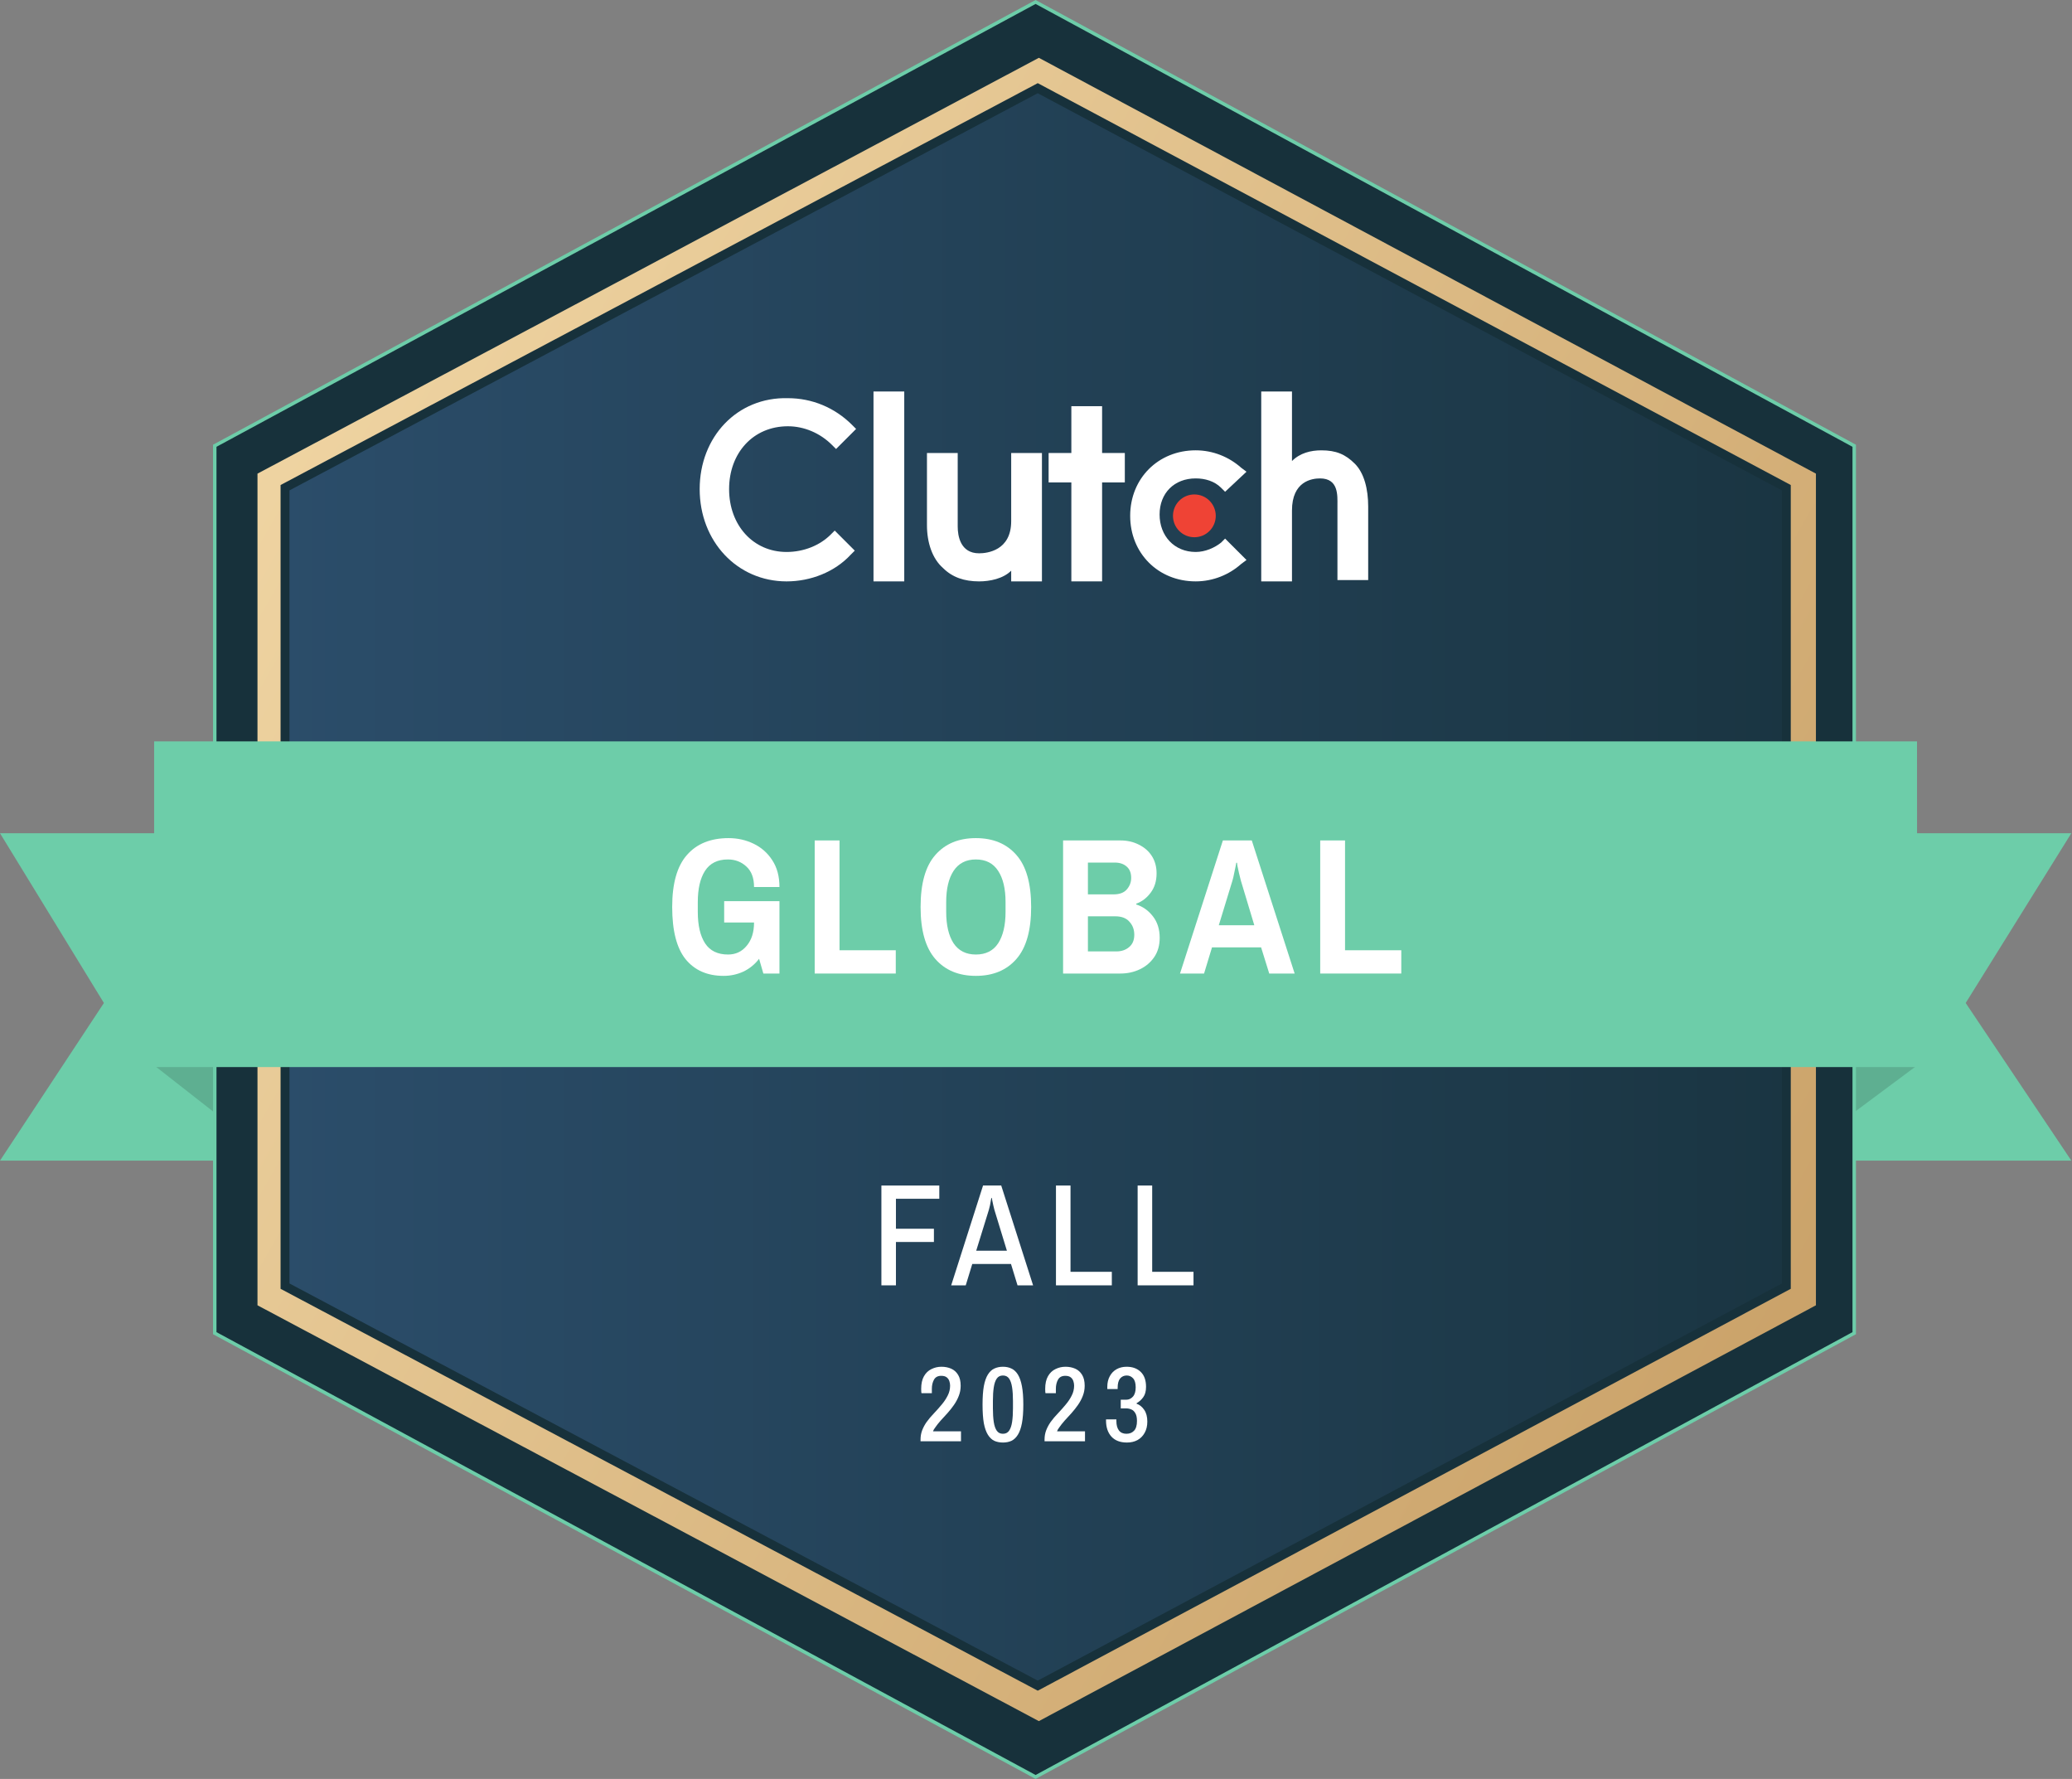 <svg width="466" height="400" viewBox="0 0 466 400" fill="none" xmlns="http://www.w3.org/2000/svg">
<rect x="0" y="0" width="466" height="400" fill="#808080" stroke="none"/>
<path d="M465.851 187.353H413.657V260.97H465.851L442.091 225.525L465.851 187.353ZM0 187.353H61.542V260.97H0L23.37 225.525L0 187.353Z" fill="#6DCDA9"/>
<path d="M52.583 253.569L34.666 239.547L51.025 231.757L52.583 253.569Z" fill="#5EAF91"/>
<path d="M414.436 252.011V239.547H431.184L414.436 252.011Z" fill="#5EAF91"/>
<path d="M48.299 100.232L232.909 0.443L417.02 100.232V299.768L232.909 399.557L48.299 299.768V100.232Z" fill="#17313B" stroke="#6DCDA9" stroke-width="0.779"/>
<path d="M233.643 13L408.409 106.5V293.5L233.643 387L57.909 293.5V106.5L233.643 13Z" fill="url(#paint0_linear_2203_57225)"/>
<path d="M64.101 109.663L233.394 19.829L401.751 109.662V289.194L233.394 379.026L64.101 289.192V109.663Z" fill="url(#paint1_linear_2203_57225)" stroke="#17313B" stroke-width="2"/>
<path d="M34.666 239.937H431.185L431.143 166.709H34.666V239.937Z" fill="#6DCDA9"/>
<path d="M198.229 289.015V266.57H211.251V269.547H201.5V276.287H210.04V279.264H201.5V289.015H198.229Z" fill="white"/>
<path d="M213.925 289.015L221.091 266.57H225.18L232.346 289.015H228.845L227.372 284.205H218.669L217.197 289.015H213.925ZM219.553 281.228H226.456L223.643 272.034C223.577 271.728 223.49 271.368 223.381 270.954C223.294 270.539 223.217 270.18 223.152 269.874C223.108 269.547 223.086 269.383 223.086 269.383H222.955C222.955 269.383 222.923 269.547 222.857 269.874C222.814 270.201 222.748 270.572 222.661 270.987C222.574 271.401 222.487 271.75 222.399 272.034L219.553 281.228Z" fill="white"/>
<path d="M237.49 289.015V266.57H240.762V285.972H250.054V289.015H237.49Z" fill="white"/>
<path d="M255.859 289.015V266.57H259.131V285.972H268.423V289.015H255.859Z" fill="white"/>
<path d="M207.033 324.07V323.686C207.033 322.95 207.153 322.262 207.393 321.622C207.649 320.966 207.977 320.35 208.377 319.774C208.873 319.086 209.425 318.43 210.033 317.806C210.641 317.166 211.217 316.518 211.761 315.862C212.321 315.206 212.777 314.526 213.129 313.822C213.497 313.118 213.681 312.366 213.681 311.566C213.681 311.23 213.625 310.894 213.513 310.558C213.401 310.206 213.201 309.918 212.913 309.694C212.625 309.47 212.217 309.358 211.689 309.358C210.921 309.358 210.377 309.646 210.057 310.222C209.737 310.798 209.577 311.486 209.577 312.286V313.27H207.249C207.249 313.27 207.233 313.182 207.201 313.006C207.185 312.83 207.177 312.598 207.177 312.31C207.177 311.126 207.385 310.174 207.801 309.454C208.217 308.718 208.777 308.182 209.481 307.846C210.185 307.494 210.937 307.318 211.737 307.318C212.537 307.318 213.265 307.462 213.921 307.75C214.577 308.038 215.097 308.502 215.481 309.142C215.865 309.766 216.057 310.582 216.057 311.59C216.057 312.406 215.913 313.174 215.625 313.894C215.353 314.598 214.993 315.27 214.545 315.91C214.097 316.55 213.609 317.166 213.081 317.758C212.553 318.334 212.041 318.894 211.545 319.438C211.065 319.982 210.649 320.51 210.297 321.022C210.185 321.166 210.089 321.31 210.009 321.454C209.945 321.582 209.889 321.71 209.841 321.838H216.129V324.07H207.033Z" fill="white"/>
<path d="M225.563 324.358C224.843 324.358 224.195 324.23 223.619 323.974C223.059 323.702 222.579 323.246 222.179 322.606C221.779 321.966 221.475 321.102 221.267 320.014C221.075 318.91 220.979 317.518 220.979 315.838C220.979 314.158 221.075 312.774 221.267 311.686C221.475 310.582 221.779 309.71 222.179 309.07C222.579 308.43 223.059 307.982 223.619 307.726C224.195 307.454 224.843 307.318 225.563 307.318C226.283 307.318 226.923 307.454 227.483 307.726C228.043 307.982 228.523 308.43 228.923 309.07C229.323 309.71 229.627 310.582 229.835 311.686C230.043 312.774 230.147 314.158 230.147 315.838C230.147 317.518 230.043 318.91 229.835 320.014C229.627 321.102 229.323 321.966 228.923 322.606C228.523 323.246 228.043 323.702 227.483 323.974C226.923 324.23 226.283 324.358 225.563 324.358ZM225.563 322.39C226.171 322.39 226.635 322.158 226.955 321.694C227.275 321.23 227.499 320.574 227.627 319.726C227.755 318.862 227.819 317.846 227.819 316.678V314.998C227.819 313.83 227.755 312.822 227.627 311.974C227.499 311.11 227.275 310.446 226.955 309.982C226.635 309.518 226.171 309.286 225.563 309.286C224.955 309.286 224.491 309.518 224.171 309.982C223.851 310.446 223.627 311.11 223.499 311.974C223.371 312.822 223.307 313.83 223.307 314.998V316.678C223.307 317.846 223.371 318.862 223.499 319.726C223.627 320.574 223.851 321.23 224.171 321.694C224.491 322.158 224.955 322.39 225.563 322.39Z" fill="white"/>
<path d="M234.924 324.07V323.686C234.924 322.95 235.044 322.262 235.284 321.622C235.54 320.966 235.868 320.35 236.268 319.774C236.764 319.086 237.316 318.43 237.924 317.806C238.532 317.166 239.108 316.518 239.652 315.862C240.212 315.206 240.668 314.526 241.02 313.822C241.388 313.118 241.572 312.366 241.572 311.566C241.572 311.23 241.516 310.894 241.404 310.558C241.292 310.206 241.092 309.918 240.804 309.694C240.516 309.47 240.108 309.358 239.58 309.358C238.812 309.358 238.268 309.646 237.948 310.222C237.628 310.798 237.468 311.486 237.468 312.286V313.27H235.14C235.14 313.27 235.124 313.182 235.092 313.006C235.076 312.83 235.068 312.598 235.068 312.31C235.068 311.126 235.276 310.174 235.692 309.454C236.108 308.718 236.668 308.182 237.372 307.846C238.076 307.494 238.828 307.318 239.628 307.318C240.428 307.318 241.156 307.462 241.812 307.75C242.468 308.038 242.988 308.502 243.372 309.142C243.756 309.766 243.948 310.582 243.948 311.59C243.948 312.406 243.804 313.174 243.516 313.894C243.244 314.598 242.884 315.27 242.436 315.91C241.988 316.55 241.5 317.166 240.972 317.758C240.444 318.334 239.932 318.894 239.436 319.438C238.956 319.982 238.54 320.51 238.188 321.022C238.076 321.166 237.98 321.31 237.9 321.454C237.836 321.582 237.78 321.71 237.732 321.838H244.02V324.07H234.924Z" fill="white"/>
<path d="M253.453 324.358C251.933 324.358 250.765 323.91 249.949 323.014C249.149 322.118 248.749 320.918 248.749 319.414V319.15H251.077V319.486C251.077 320.43 251.269 321.15 251.653 321.646C252.037 322.142 252.597 322.39 253.333 322.39C254.053 322.39 254.629 322.158 255.061 321.694C255.493 321.23 255.709 320.502 255.709 319.51C255.709 318.758 255.589 318.182 255.349 317.782C255.125 317.366 254.821 317.078 254.437 316.918C254.069 316.758 253.669 316.678 253.237 316.678H252.061V314.734H253.285C253.877 314.734 254.381 314.502 254.797 314.038C255.213 313.574 255.421 312.878 255.421 311.95C255.421 311.006 255.221 310.326 254.821 309.91C254.437 309.494 253.965 309.286 253.405 309.286C252.797 309.286 252.301 309.51 251.917 309.958C251.549 310.406 251.365 311.102 251.365 312.046V312.334H249.037V311.83C249.037 310.918 249.221 310.126 249.589 309.454C249.957 308.766 250.469 308.238 251.125 307.87C251.781 307.502 252.533 307.318 253.381 307.318C254.693 307.318 255.749 307.702 256.549 308.47C257.349 309.238 257.749 310.358 257.749 311.83C257.749 312.806 257.541 313.582 257.125 314.158C256.725 314.718 256.221 315.174 255.613 315.526V315.622C256.317 315.878 256.893 316.342 257.341 317.014C257.805 317.686 258.037 318.566 258.037 319.654C258.037 320.63 257.837 321.47 257.437 322.174C257.053 322.878 256.517 323.422 255.829 323.806C255.141 324.174 254.349 324.358 253.453 324.358Z" fill="white"/>
<path d="M162.738 219.427C159.074 219.427 156.224 218.176 154.188 215.675C152.181 213.174 151.178 209.262 151.178 203.94C151.178 198.647 152.283 194.75 154.493 192.248C156.704 189.718 159.83 188.453 163.873 188.453C165.879 188.453 167.755 188.875 169.5 189.718C171.245 190.562 172.641 191.798 173.688 193.426C174.764 195.055 175.302 197.062 175.302 199.446H169.587C169.587 197.411 169.006 195.869 167.842 194.822C166.708 193.775 165.327 193.252 163.698 193.252C161.371 193.252 159.655 194.11 158.55 195.826C157.474 197.512 156.936 199.854 156.936 202.849V205.03C156.936 208.084 157.489 210.454 158.594 212.141C159.699 213.799 161.415 214.628 163.742 214.628C165.458 214.628 166.854 213.974 167.93 212.665C169.035 211.356 169.587 209.611 169.587 207.43V205.336L171.943 207.43H162.869V202.631H175.302V218.903H171.681L170.722 215.588C169.762 216.838 168.584 217.798 167.188 218.467C165.792 219.107 164.309 219.427 162.738 219.427Z" fill="white"/>
<path d="M183.227 218.903V188.976H188.811V213.668H201.462V218.903H183.227Z" fill="white"/>
<path d="M219.477 219.427C215.609 219.427 212.57 218.162 210.359 215.631C208.149 213.101 207.044 209.204 207.044 203.94C207.044 198.647 208.149 194.75 210.359 192.248C212.57 189.718 215.609 188.453 219.477 188.453C223.345 188.453 226.384 189.718 228.595 192.248C230.805 194.75 231.91 198.647 231.91 203.94C231.91 209.204 230.805 213.101 228.595 215.631C226.384 218.162 223.345 219.427 219.477 219.427ZM219.477 214.628C221.716 214.628 223.389 213.784 224.494 212.098C225.599 210.382 226.152 208.026 226.152 205.03V202.849C226.152 199.854 225.599 197.512 224.494 195.826C223.389 194.11 221.716 193.252 219.477 193.252C217.267 193.252 215.594 194.11 214.46 195.826C213.355 197.512 212.802 199.854 212.802 202.849V205.03C212.802 208.026 213.355 210.382 214.46 212.098C215.594 213.784 217.267 214.628 219.477 214.628Z" fill="white"/>
<path d="M239.093 218.903V188.976H251.963C253.533 188.976 254.929 189.296 256.151 189.936C257.401 190.547 258.375 191.405 259.073 192.51C259.771 193.615 260.12 194.909 260.12 196.393C260.12 198.109 259.67 199.563 258.768 200.755C257.896 201.919 256.82 202.733 255.54 203.198V203.373C257.023 203.838 258.274 204.725 259.292 206.034C260.31 207.343 260.818 208.957 260.818 210.876C260.818 212.563 260.411 214.003 259.597 215.195C258.783 216.387 257.707 217.304 256.369 217.943C255.031 218.583 253.562 218.903 251.963 218.903H239.093ZM244.677 213.93H251.047C252.21 213.93 253.17 213.61 253.926 212.97C254.711 212.33 255.104 211.4 255.104 210.178C255.104 209.015 254.74 208.041 254.013 207.255C253.315 206.441 252.239 206.034 250.785 206.034H244.677V213.93ZM244.677 201.104H250.436C251.774 201.104 252.762 200.741 253.402 200.014C254.071 199.257 254.406 198.385 254.406 197.396C254.406 196.262 254.057 195.404 253.359 194.822C252.69 194.241 251.803 193.95 250.698 193.95H244.677V201.104Z" fill="white"/>
<path d="M265.389 218.903L275.03 188.976H281.53L291.171 218.903H285.456L283.624 213.014H272.587L270.798 218.903H265.389ZM274.114 208.041H282.097L279.087 198.05C278.941 197.527 278.796 196.945 278.651 196.305C278.505 195.666 278.389 195.128 278.302 194.691C278.243 194.226 278.214 193.993 278.214 193.993H278.04C278.04 193.993 277.996 194.241 277.909 194.735C277.822 195.2 277.705 195.753 277.56 196.393C277.444 197.033 277.313 197.585 277.167 198.05L274.114 208.041Z" fill="white"/>
<path d="M296.919 218.903V188.976H302.503V213.668H315.154V218.903H296.919Z" fill="white"/>
<path d="M196.453 88.029H203.369V130.727H196.453V88.029Z" fill="white"/>
<path d="M227.42 117.196C227.42 123.811 222.008 124.413 220.203 124.413C215.994 124.413 215.392 120.504 215.392 118.399V101.861H208.477V118.098C208.477 122.007 209.679 125.615 212.085 127.72C214.19 129.825 216.896 130.727 220.203 130.727C222.609 130.727 225.616 130.126 227.42 128.322V130.727H234.336V101.861H227.42V117.196Z" fill="white"/>
<path d="M247.865 91.334H240.95V101.858H235.838V108.473H240.95V130.724H247.865V108.473H252.977V101.858H247.865V91.334Z" fill="white"/>
<path d="M274.628 122.005C273.124 123.208 271.019 124.11 268.914 124.11C264.103 124.11 260.796 120.501 260.796 115.69C260.796 110.879 264.103 107.572 268.914 107.572C271.019 107.572 273.124 108.173 274.628 109.677L275.53 110.579L280.341 106.068L279.138 105.166C276.432 102.761 272.823 101.257 268.914 101.257C260.495 101.257 254.181 107.572 254.181 115.991C254.181 124.41 260.495 130.725 268.914 130.725C272.823 130.725 276.432 129.221 279.138 126.816L280.341 125.914L275.53 121.103L274.628 122.005Z" fill="white"/>
<path d="M304.704 104.266C302.599 102.161 300.494 101.259 297.186 101.259C294.781 101.259 292.375 101.86 290.571 103.665V88.029H283.655V130.727H290.571V114.79C290.571 108.175 295.081 107.574 296.886 107.574C301.095 107.574 300.795 111.482 300.795 113.587V130.426H307.71V113.888C307.71 109.979 306.808 106.371 304.704 104.266Z" fill="white"/>
<path d="M268.618 120.8C271.275 120.8 273.429 118.646 273.429 115.989C273.429 113.332 271.275 111.178 268.618 111.178C265.961 111.178 263.807 113.332 263.807 115.989C263.807 118.646 265.961 120.8 268.618 120.8Z" fill="#EF4335"/>
<path d="M186.828 120.203C184.422 122.608 180.814 124.112 176.905 124.112C169.388 124.112 163.976 118.098 163.976 109.979C163.976 101.861 169.388 95.847 177.206 95.847C180.814 95.847 184.422 97.35 187.129 100.057L188.031 100.959L192.541 96.448L191.639 95.546C187.73 91.637 182.618 89.532 177.206 89.532C165.78 89.232 157.36 98.252 157.36 109.979C157.36 121.706 165.78 130.727 176.905 130.727C182.318 130.727 187.73 128.622 191.338 124.713L192.24 123.811L187.73 119.301L186.828 120.203Z" fill="white"/>
<defs>
<linearGradient id="paint0_linear_2203_57225" x1="57.647" y1="99.324" x2="408.204" y2="299.921" gradientUnits="userSpaceOnUse">
<stop stop-color="#EFD4A2"/>
<stop offset="1" stop-color="#CAA269"/>
</linearGradient>
<linearGradient id="paint1_linear_2203_57225" x1="402.805" y1="199.351" x2="63.081" y2="199.351" gradientUnits="userSpaceOnUse">
<stop stop-color="#1A3542"/>
<stop offset="1" stop-color="#2B4D6A"/>
</linearGradient>
</defs>
</svg>